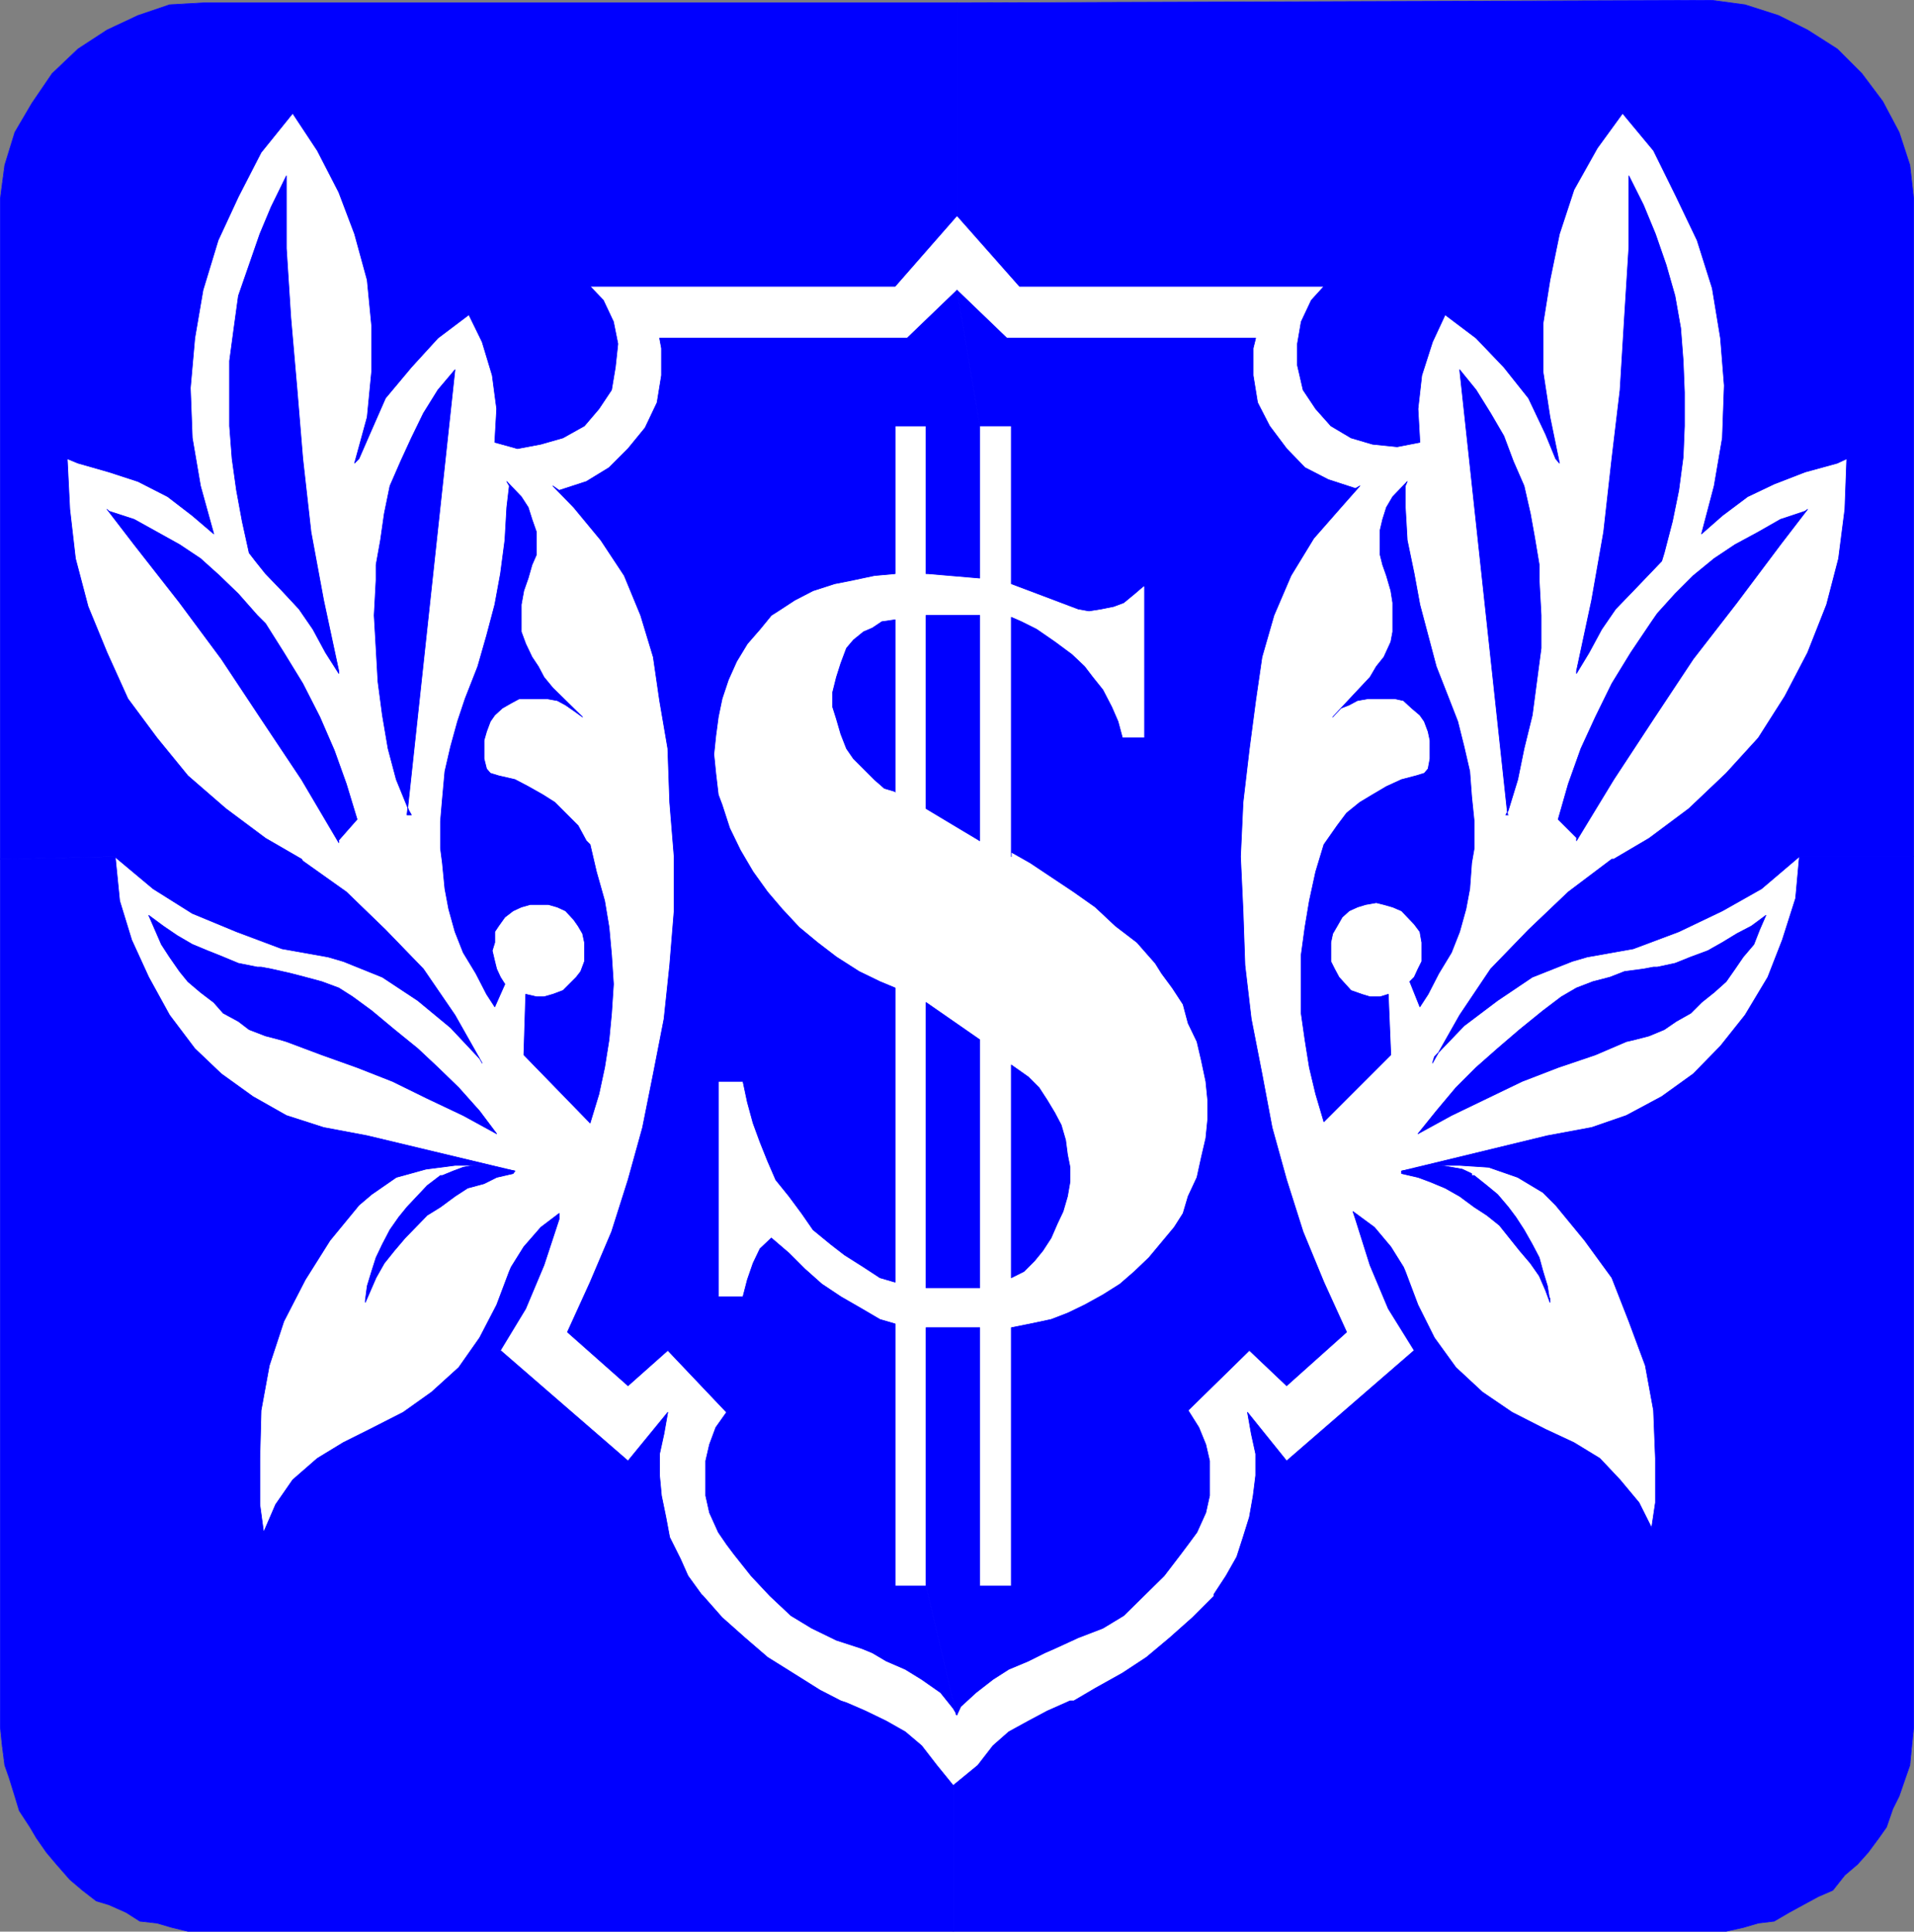 <?xml version="1.0" encoding="UTF-8" standalone="no"?>
<svg
   version="1.0"
   width="129.595mm"
   height="130.764mm"
   id="svg45"
   sodipodi:docname="Treasury.wmf"
   xmlns:inkscape="http://www.inkscape.org/namespaces/inkscape"
   xmlns:sodipodi="http://sodipodi.sourceforge.net/DTD/sodipodi-0.dtd"
   xmlns="http://www.w3.org/2000/svg"
   xmlns:svg="http://www.w3.org/2000/svg">
  <rect width="100%" height="100%" fill="#808080" stroke="none"/>
  <sodipodi:namedview
     id="namedview45"
     pagecolor="#ffffff"
     bordercolor="#000000"
     borderopacity="0.25"
     inkscape:showpageshadow="2"
     inkscape:pageopacity="0.0"
     inkscape:pagecheckerboard="0"
     inkscape:deskcolor="#d1d1d1"
     inkscape:document-units="mm" />
  <defs
     id="defs1">
    <pattern
       id="WMFhbasepattern"
       patternUnits="userSpaceOnUse"
       width="6"
       height="6"
       x="0"
       y="0" />
  </defs>
  <path
     style="fill:#ffffff;fill-opacity:1;fill-rule:evenodd;stroke:none"
     d="M 489.728,219.162 V 50.812 l -0.97,-8.563 -2.747,-8.401 -4.202,-7.917 -5.333,-7.109 L 470.175,12.521 462.579,7.674 455.146,3.958 446.581,1.212 438.178,0.081 244.905,0.727 H 51.954 L 43.39,1.212 35.31,3.958 27.391,7.674 19.958,12.521 13.332,18.822 8.161,26.416 3.798,33.848 1.212,42.249 0.081,50.812 V 441.96 l 0.485,4.685 0.646,5.008 1.131,3.231 1.454,4.685 1.131,3.716 2.747,4.201 1.616,2.747 2.586,3.716 2.586,3.07 3.394,3.878 3.232,2.747 3.555,2.747 3.232,0.969 4.363,1.939 3.555,2.262 4.363,0.485 3.878,1.131 4.04,0.969 H 441.733 l 4.363,-0.969 3.878,-1.131 4.04,-0.485 3.878,-2.262 3.555,-1.939 3.878,-2.1 3.717,-1.616 3.07,-3.878 3.232,-2.747 2.747,-3.07 2.747,-3.716 1.939,-2.747 1.616,-4.685 1.616,-3.231 1.616,-4.685 1.131,-3.231 0.485,-5.008 0.485,-4.685 V 219.162 Z"
     id="path1" />
  <path
     style="fill:#0000ff;fill-opacity:1;fill-rule:evenodd;stroke:none"
     d="m 0.081,437.759 v 4.201 l 0.485,4.685 0.646,5.008 1.131,3.231 1.454,4.685 1.131,3.716 2.747,4.201 1.616,2.747 2.586,3.716 2.586,3.07 3.394,3.878 3.232,2.747 3.555,2.747 3.232,0.969 4.363,1.939 3.555,2.262 4.363,0.485 3.878,1.131 4.04,0.969 H 243.935 v -37.321 l -4.202,-5.17 -3.878,-5.008 -4.202,-3.554 -4.848,-2.747 -5.333,-2.585 -4.848,-2.1 -1.454,-0.485 -5.333,-2.747 -6.949,-4.362 -6.464,-4.039 -5.818,-5.008 -5.818,-5.17 -4.848,-5.493 -0.485,-0.485 -3.394,-4.685 -1.939,-4.362 -2.747,-5.493 -0.97,-5.17 -1.131,-5.493 -0.485,-5.17 v -5.493 l 1.131,-5.17 0.97,-5.493 -10.181,12.44 -32.643,-28.274 6.464,-10.663 4.686,-11.148 3.878,-11.794 v -1.454 l -4.686,3.554 -4.363,5.008 -3.232,5.17 -0.485,1.131 -3.232,8.563 -4.363,8.401 -5.333,7.594 -6.949,6.301 -7.272,5.17 -8.565,4.362 -6.787,3.393 -6.626,4.039 -6.302,5.493 -4.363,6.301 -3.07,7.109 -0.97,-7.109 v -11.794 l 0.323,-12.279 2.101,-11.471 3.717,-11.31 5.494,-10.663 6.302,-10.017 7.434,-9.048 3.232,-2.747 6.302,-4.362 7.595,-2.1 7.434,-0.969 h 7.434 l 7.918,1.454 -37.814,-9.048 -11.15,-2.1 -9.534,-3.07 -8.565,-4.847 -8.08,-5.816 -6.787,-6.463 -6.464,-8.563 -5.333,-9.694 -4.363,-9.532 -3.07,-10.017 -1.131,-11.31 -29.411,0.646 v 217.951 z"
     id="path2" />
  <path
     style="fill:none;stroke:#0000ff;stroke-width:0.162px;stroke-linecap:round;stroke-linejoin:round;stroke-miterlimit:4;stroke-dasharray:none;stroke-opacity:1"
     d="m 0.081,437.759 v 4.201 l 0.485,4.685 0.646,5.008 1.131,3.231 1.454,4.685 1.131,3.716 2.747,4.201 1.616,2.747 2.586,3.716 2.586,3.07 3.394,3.878 3.232,2.747 3.555,2.747 3.232,0.969 4.363,1.939 3.555,2.262 4.363,0.485 3.878,1.131 4.04,0.969 H 243.935 v -37.321 l -4.202,-5.17 -3.878,-5.008 -4.202,-3.554 -4.848,-2.747 -5.333,-2.585 -4.848,-2.1 -1.454,-0.485 -5.333,-2.747 -6.949,-4.362 -6.464,-4.039 -5.818,-5.008 -5.818,-5.17 -4.848,-5.493 -0.485,-0.485 -3.394,-4.685 -1.939,-4.362 -2.747,-5.493 -0.97,-5.17 -1.131,-5.493 -0.485,-5.17 v -5.493 l 1.131,-5.17 0.97,-5.493 -10.181,12.44 -32.643,-28.274 6.464,-10.663 4.686,-11.148 3.878,-11.794 v -1.454 l -4.686,3.554 -4.363,5.008 -3.232,5.17 -0.485,1.131 -3.232,8.563 -4.363,8.401 -5.333,7.594 -6.949,6.301 -7.272,5.17 -8.565,4.362 -6.787,3.393 -6.626,4.039 -6.302,5.493 -4.363,6.301 -3.07,7.109 -0.97,-7.109 v -11.794 l 0.323,-12.279 2.101,-11.471 3.717,-11.31 5.494,-10.663 6.302,-10.017 7.434,-9.048 3.232,-2.747 6.302,-4.362 7.595,-2.1 7.434,-0.969 h 7.434 l 7.918,1.454 -37.814,-9.048 -11.15,-2.1 -9.534,-3.07 -8.565,-4.847 -8.08,-5.816 -6.787,-6.463 -6.464,-8.563 -5.333,-9.694 -4.363,-9.532 -3.07,-10.017 -1.131,-11.31 -29.411,0.646 v 217.951 0"
     id="path3" />
  <path
     style="fill:#0000ff;fill-opacity:1;fill-rule:evenodd;stroke:none"
     d="m 29.33,219.162 9.858,8.24 10.019,6.301 11.312,4.685 11.635,4.362 11.797,2.1 3.878,1.131 10.019,4.039 9.05,5.978 8.403,6.947 7.434,7.917 0.646,1.131 -6.949,-12.279 -8.08,-11.794 -9.696,-10.017 -10.019,-9.694 -11.15,-7.917 -0.323,-0.485 -9.211,-5.332 -10.181,-7.594 -9.696,-8.401 -7.918,-9.694 -7.434,-10.017 -5.333,-11.794 -4.848,-11.794 -3.232,-12.279 -1.454,-12.602 -0.646,-12.925 2.747,1.131 7.918,2.262 7.434,2.423 7.595,3.878 6.302,4.847 5.494,4.685 -3.394,-12.279 -2.101,-12.279 -0.485,-12.764 1.131,-12.764 2.101,-12.279 3.878,-12.764 5.171,-11.148 5.818,-11.31 8.08,-10.017 6.302,9.532 5.494,10.663 4.04,10.663 3.232,11.794 1.131,11.633 v 11.794 l -1.131,11.633 -3.232,11.794 1.131,-1.131 2.747,-6.301 4.04,-9.209 6.626,-7.917 6.787,-7.432 7.918,-5.978 3.394,6.947 2.586,8.563 1.131,8.563 -0.485,8.563 5.818,1.616 5.979,-1.131 5.656,-1.616 5.494,-3.07 3.717,-4.362 3.232,-4.847 0.97,-5.816 0.646,-5.978 -1.131,-5.655 -2.586,-5.493 -3.394,-3.554 h 78.053 L 244.905,55.174 V 0.727 H 51.954 L 43.39,1.212 35.31,3.958 27.391,7.674 19.958,12.521 13.332,18.822 8.161,26.416 3.798,33.848 1.212,42.249 0.081,50.812 V 219.809 L 29.492,219.162 v 0 z"
     id="path4" />
  <path
     style="fill:none;stroke:#0000ff;stroke-width:0.162px;stroke-linecap:round;stroke-linejoin:round;stroke-miterlimit:4;stroke-dasharray:none;stroke-opacity:1"
     d="m 29.33,219.162 9.858,8.24 10.019,6.301 11.312,4.685 11.635,4.362 11.797,2.1 3.878,1.131 10.019,4.039 9.05,5.978 8.403,6.947 7.434,7.917 0.646,1.131 -6.949,-12.279 -8.08,-11.794 -9.696,-10.017 -10.019,-9.694 -11.15,-7.917 -0.323,-0.485 -9.211,-5.332 -10.181,-7.594 -9.696,-8.401 -7.918,-9.694 -7.434,-10.017 -5.333,-11.794 -4.848,-11.794 -3.232,-12.279 -1.454,-12.602 -0.646,-12.925 2.747,1.131 7.918,2.262 7.434,2.423 7.595,3.878 6.302,4.847 5.494,4.685 -3.394,-12.279 -2.101,-12.279 -0.485,-12.764 1.131,-12.764 2.101,-12.279 3.878,-12.764 5.171,-11.148 5.818,-11.31 8.08,-10.017 6.302,9.532 5.494,10.663 4.04,10.663 3.232,11.794 1.131,11.633 v 11.794 l -1.131,11.633 -3.232,11.794 1.131,-1.131 2.747,-6.301 4.04,-9.209 6.626,-7.917 6.787,-7.432 7.918,-5.978 3.394,6.947 2.586,8.563 1.131,8.563 -0.485,8.563 5.818,1.616 5.979,-1.131 5.656,-1.616 5.494,-3.07 3.717,-4.362 3.232,-4.847 0.97,-5.816 0.646,-5.978 -1.131,-5.655 -2.586,-5.493 -3.394,-3.554 h 78.053 L 244.905,55.174 V 0.727 H 51.954 L 43.39,1.212 35.31,3.958 27.391,7.674 19.958,12.521 13.332,18.822 8.161,26.416 3.798,33.848 1.212,42.249 0.081,50.812 V 219.809 L 29.492,219.162 v 0"
     id="path5" />
  <path
     style="fill:#0000ff;fill-opacity:1;fill-rule:evenodd;stroke:none"
     d="m 489.728,437.759 v 4.201 l -0.485,4.685 -0.485,5.008 -1.131,3.231 -1.616,4.685 -1.616,3.231 -1.616,4.685 -1.939,2.747 -2.747,3.716 -2.747,3.07 -3.232,2.747 -3.07,3.878 -3.717,1.616 -3.878,2.1 -3.555,1.939 -3.878,2.262 -4.04,0.485 -3.878,1.131 -4.363,0.969 H 243.935 v -37.321 l 6.302,-5.17 3.878,-5.008 4.04,-3.554 5.01,-2.747 4.848,-2.585 5.818,-2.585 h 0.97 l 5.494,-3.231 6.949,-3.878 6.141,-4.039 5.979,-5.008 5.818,-5.17 5.494,-5.493 v -0.485 l 3.07,-4.685 2.747,-4.847 1.616,-5.008 1.616,-5.17 0.97,-5.493 0.646,-5.17 v -5.493 l -1.131,-5.17 -0.97,-5.493 10.019,12.44 32.643,-28.274 -6.626,-10.663 -4.686,-11.148 -3.717,-11.794 -0.646,-1.939 5.494,4.039 4.202,5.008 3.232,5.17 0.485,1.131 3.232,8.563 4.202,8.401 5.494,7.594 6.787,6.301 7.595,5.17 8.565,4.362 7.272,3.393 6.626,4.039 5.171,5.493 4.848,5.816 3.232,6.463 0.97,-6.463 v -11.31 l -0.485,-12.279 -2.101,-11.471 -4.202,-11.31 -4.363,-11.148 -6.949,-9.532 -7.434,-9.048 -3.232,-3.231 -6.464,-3.878 -7.434,-2.585 -7.434,-0.485 h -7.595 l -7.272,1.454 37.33,-9.048 11.312,-2.1 8.888,-3.07 9.05,-4.847 8.08,-5.816 6.949,-7.109 6.302,-7.917 5.818,-9.694 3.717,-9.532 3.394,-10.663 0.97,-10.663 h 29.25 v 218.597 z"
     id="path6" />
  <path
     style="fill:none;stroke:#0000ff;stroke-width:0.162px;stroke-linecap:round;stroke-linejoin:round;stroke-miterlimit:4;stroke-dasharray:none;stroke-opacity:1"
     d="m 489.728,437.759 v 4.201 l -0.485,4.685 -0.485,5.008 -1.131,3.231 -1.616,4.685 -1.616,3.231 -1.616,4.685 -1.939,2.747 -2.747,3.716 -2.747,3.07 -3.232,2.747 -3.07,3.878 -3.717,1.616 -3.878,2.1 -3.555,1.939 -3.878,2.262 -4.04,0.485 -3.878,1.131 -4.363,0.969 H 243.935 v -37.321 l 6.302,-5.17 3.878,-5.008 4.04,-3.554 5.01,-2.747 4.848,-2.585 5.818,-2.585 h 0.97 l 5.494,-3.231 6.949,-3.878 6.141,-4.039 5.979,-5.008 5.818,-5.17 5.494,-5.493 v -0.485 l 3.07,-4.685 2.747,-4.847 1.616,-5.008 1.616,-5.17 0.97,-5.493 0.646,-5.17 v -5.493 l -1.131,-5.17 -0.97,-5.493 10.019,12.44 32.643,-28.274 -6.626,-10.663 -4.686,-11.148 -3.717,-11.794 -0.646,-1.939 5.494,4.039 4.202,5.008 3.232,5.17 0.485,1.131 3.232,8.563 4.202,8.401 5.494,7.594 6.787,6.301 7.595,5.17 8.565,4.362 7.272,3.393 6.626,4.039 5.171,5.493 4.848,5.816 3.232,6.463 0.97,-6.463 v -11.31 l -0.485,-12.279 -2.101,-11.471 -4.202,-11.31 -4.363,-11.148 -6.949,-9.532 -7.434,-9.048 -3.232,-3.231 -6.464,-3.878 -7.434,-2.585 -7.434,-0.485 h -7.595 l -7.272,1.454 37.33,-9.048 11.312,-2.1 8.888,-3.07 9.05,-4.847 8.08,-5.816 6.949,-7.109 6.302,-7.917 5.818,-9.694 3.717,-9.532 3.394,-10.663 0.97,-10.663 h 29.25 v 218.597 0"
     id="path7" />
  <path
     style="fill:#0000ff;fill-opacity:1;fill-rule:evenodd;stroke:none"
     d="m 460.479,219.162 -9.696,8.24 -10.019,5.655 -11.15,5.332 -11.635,4.362 -11.797,2.1 -3.878,1.131 -10.181,4.039 -8.888,5.978 -8.565,6.463 -7.595,7.917 -0.485,1.616 6.949,-12.279 7.918,-11.794 9.696,-10.017 10.181,-9.694 11.15,-8.401 h 0.485 l 9.05,-5.332 10.181,-7.594 9.534,-9.048 8.242,-9.048 6.787,-10.663 5.818,-11.148 4.848,-12.279 3.07,-11.794 1.616,-12.602 0.485,-12.925 -2.424,1.131 -8.242,2.262 -7.918,3.07 -6.787,3.231 -6.464,4.847 -5.333,4.685 3.232,-12.279 2.101,-12.279 0.485,-13.41 -0.97,-12.117 -2.101,-12.764 -3.878,-12.279 -5.333,-11.148 -5.818,-11.794 -7.918,-9.532 -6.464,8.886 -5.979,10.663 -3.717,11.31 -2.424,11.794 -1.778,11.148 v 12.279 l 1.778,11.633 2.424,11.794 -0.97,-1.131 -2.586,-6.301 -4.363,-9.209 -6.302,-7.917 -7.11,-7.432 -7.918,-5.978 -3.232,6.947 -2.747,8.563 -0.97,8.563 0.485,8.563 -5.818,1.131 -6.302,-0.646 -5.494,-1.616 -5.171,-3.07 -3.878,-4.362 -3.232,-4.847 -1.454,-6.301 v -5.493 l 0.97,-5.655 2.586,-5.493 3.232,-3.554 H 260.903 L 244.905,55.174 V 0.727 l 193.273,-0.646 8.403,1.131 8.565,2.747 7.434,3.716 7.595,4.847 6.302,6.301 5.333,7.109 4.202,7.917 2.747,8.401 0.97,8.563 V 219.162 Z"
     id="path8" />
  <path
     style="fill:none;stroke:#0000ff;stroke-width:0.162px;stroke-linecap:round;stroke-linejoin:round;stroke-miterlimit:4;stroke-dasharray:none;stroke-opacity:1"
     d="m 460.479,219.162 -9.696,8.24 -10.019,5.655 -11.15,5.332 -11.635,4.362 -11.797,2.1 -3.878,1.131 -10.181,4.039 -8.888,5.978 -8.565,6.463 -7.595,7.917 -0.485,1.616 6.949,-12.279 7.918,-11.794 9.696,-10.017 10.181,-9.694 11.15,-8.401 h 0.485 l 9.05,-5.332 10.181,-7.594 9.534,-9.048 8.242,-9.048 6.787,-10.663 5.818,-11.148 4.848,-12.279 3.07,-11.794 1.616,-12.602 0.485,-12.925 -2.424,1.131 -8.242,2.262 -7.918,3.07 -6.787,3.231 -6.464,4.847 -5.333,4.685 3.232,-12.279 2.101,-12.279 0.485,-13.41 -0.97,-12.117 -2.101,-12.764 -3.878,-12.279 -5.333,-11.148 -5.818,-11.794 -7.918,-9.532 -6.464,8.886 -5.979,10.663 -3.717,11.31 -2.424,11.794 -1.778,11.148 v 12.279 l 1.778,11.633 2.424,11.794 -0.97,-1.131 -2.586,-6.301 -4.363,-9.209 -6.302,-7.917 -7.11,-7.432 -7.918,-5.978 -3.232,6.947 -2.747,8.563 -0.97,8.563 0.485,8.563 -5.818,1.131 -6.302,-0.646 -5.494,-1.616 -5.171,-3.07 -3.878,-4.362 -3.232,-4.847 -1.454,-6.301 v -5.493 l 0.97,-5.655 2.586,-5.493 3.232,-3.554 H 260.903 L 244.905,55.174 V 0.727 l 193.273,-0.646 8.403,1.131 8.565,2.747 7.434,3.716 7.595,4.847 6.302,6.301 5.333,7.109 4.202,7.917 2.747,8.401 0.97,8.563 V 219.162 h -29.25 v 0"
     id="path9" />
  <path
     style="fill:#0000ff;fill-opacity:1;fill-rule:evenodd;stroke:none"
     d="m 86.698,214.962 4.686,-5.332 -2.747,-9.048 -3.07,-8.563 -3.717,-8.563 -4.363,-8.563 -4.848,-7.917 -4.686,-7.432 -2.101,-2.1 -4.848,-5.493 -4.848,-4.685 -4.848,-4.362 -5.333,-3.554 -5.818,-3.231 -5.818,-3.231 -6.464,-2.1 -0.485,-0.485 6.949,9.048 11.635,14.864 10.666,14.379 10.181,15.349 10.342,15.51 9.534,16.156 v -0.485 0 z"
     id="path10" />
  <path
     style="fill:none;stroke:#0000ff;stroke-width:0.162px;stroke-linecap:round;stroke-linejoin:round;stroke-miterlimit:4;stroke-dasharray:none;stroke-opacity:1"
     d="m 86.698,214.962 4.686,-5.332 -2.747,-9.048 -3.07,-8.563 -3.717,-8.563 -4.363,-8.563 -4.848,-7.917 -4.686,-7.432 -2.101,-2.1 -4.848,-5.493 -4.848,-4.685 -4.848,-4.362 -5.333,-3.554 -5.818,-3.231 -5.818,-3.231 -6.464,-2.1 -0.485,-0.485 6.949,9.048 11.635,14.864 10.666,14.379 10.181,15.349 10.342,15.51 9.534,16.156 v -0.485 0"
     id="path11" />
  <path
     style="fill:#0000ff;fill-opacity:1;fill-rule:evenodd;stroke:none"
     d="M 86.698,171.662 82.82,153.567 79.588,136.118 77.487,117.377 76.033,99.766 74.417,81.186 73.286,63.576 V 44.996 l -3.878,7.917 -2.909,6.947 -2.747,7.917 -2.747,7.917 -1.131,8.24 -1.131,8.401 v 16.641 l 0.646,8.401 1.131,8.078 1.454,7.917 1.778,8.078 1.616,2.1 2.586,3.231 4.202,4.362 4.363,4.685 3.555,5.17 3.232,5.978 3.394,5.332 z"
     id="path12" />
  <path
     style="fill:none;stroke:#0000ff;stroke-width:0.162px;stroke-linecap:round;stroke-linejoin:round;stroke-miterlimit:4;stroke-dasharray:none;stroke-opacity:1"
     d="M 86.698,171.662 82.82,153.567 79.588,136.118 77.487,117.377 76.033,99.766 74.417,81.186 73.286,63.576 V 44.996 l -3.878,7.917 -2.909,6.947 -2.747,7.917 -2.747,7.917 -1.131,8.24 -1.131,8.401 v 16.641 l 0.646,8.401 1.131,8.078 1.454,7.917 1.778,8.078 1.616,2.1 2.586,3.231 4.202,4.362 4.363,4.685 3.555,5.17 3.232,5.978 3.394,5.332 v -0.646 0"
     id="path13" />
  <path
     style="fill:#0000ff;fill-opacity:1;fill-rule:evenodd;stroke:none"
     d="m 104.151,208.499 12.282,-113.903 -4.363,5.17 -3.717,5.978 -3.07,6.301 -2.747,5.978 -2.747,6.301 -1.454,7.109 -0.97,6.786 -1.131,6.301 v 3.878 l -0.485,9.048 0.485,8.401 0.485,8.563 1.131,8.563 1.454,8.563 2.101,7.917 3.232,7.917 0.646,1.131 z"
     id="path14" />
  <path
     style="fill:none;stroke:#0000ff;stroke-width:0.162px;stroke-linecap:round;stroke-linejoin:round;stroke-miterlimit:4;stroke-dasharray:none;stroke-opacity:1"
     d="m 104.151,208.499 12.282,-113.903 -4.363,5.17 -3.717,5.978 -3.07,6.301 -2.747,5.978 -2.747,6.301 -1.454,7.109 -0.97,6.786 -1.131,6.301 v 3.878 l -0.485,9.048 0.485,8.401 0.485,8.563 1.131,8.563 1.454,8.563 2.101,7.917 3.232,7.917 0.646,1.131 h -1.131 v 0"
     id="path15" />
  <path
     style="fill:#0000ff;fill-opacity:1;fill-rule:evenodd;stroke:none"
     d="m 38.057,234.188 3.717,2.747 3.555,2.423 3.878,2.262 3.878,1.616 4.04,1.616 3.878,1.616 4.848,0.969 h 0.97 l 2.586,0.485 5.01,1.131 3.717,0.969 4.202,1.131 4.363,1.616 3.555,2.262 4.848,3.554 5.818,4.847 5.979,4.847 5.171,4.847 5.333,5.17 5.333,5.978 4.363,5.816 -8.565,-4.685 -9.211,-4.362 -8.888,-4.362 -9.05,-3.554 -9.05,-3.231 -9.05,-3.393 -1.616,-0.485 -3.717,-0.969 -4.202,-1.616 -2.747,-2.1 -3.878,-2.1 -2.424,-2.747 -3.394,-2.585 -3.232,-2.747 -2.101,-2.585 -2.586,-3.716 -2.101,-3.231 -1.616,-3.716 z"
     id="path16" />
  <path
     style="fill:none;stroke:#0000ff;stroke-width:0.162px;stroke-linecap:round;stroke-linejoin:round;stroke-miterlimit:4;stroke-dasharray:none;stroke-opacity:1"
     d="m 38.057,234.188 3.717,2.747 3.555,2.423 3.878,2.262 3.878,1.616 4.04,1.616 3.878,1.616 4.848,0.969 h 0.97 l 2.586,0.485 5.01,1.131 3.717,0.969 4.202,1.131 4.363,1.616 3.555,2.262 4.848,3.554 5.818,4.847 5.979,4.847 5.171,4.847 5.333,5.17 5.333,5.978 4.363,5.816 -8.565,-4.685 -9.211,-4.362 -8.888,-4.362 -9.05,-3.554 -9.05,-3.231 -9.05,-3.393 -1.616,-0.485 -3.717,-0.969 -4.202,-1.616 -2.747,-2.1 -3.878,-2.1 -2.424,-2.747 -3.394,-2.585 -3.232,-2.747 -2.101,-2.585 -2.586,-3.716 -2.101,-3.231 -1.616,-3.716 -1.616,-3.716 v 0"
     id="path17" />
  <path
     style="fill:#0000ff;fill-opacity:1;fill-rule:evenodd;stroke:none"
     d="m 93.485,332.742 0.485,-3.716 1.131,-3.716 1.131,-3.554 1.616,-3.393 1.939,-3.716 2.262,-3.231 2.101,-2.585 5.171,-5.493 3.394,-2.585 h 0.485 l 2.747,-1.131 2.586,-0.969 2.586,-0.485 h 2.747 l 2.747,0.485 2.586,0.485 2.586,0.485 -0.485,0.646 -4.202,0.969 -3.232,1.616 -4.202,1.131 -3.232,2.1 -3.717,2.747 -3.394,2.1 -5.656,5.816 -2.747,3.231 -2.586,3.231 -2.101,3.716 -1.616,3.716 -1.131,2.585 v -0.485 z"
     id="path18" />
  <path
     style="fill:none;stroke:#0000ff;stroke-width:0.162px;stroke-linecap:round;stroke-linejoin:round;stroke-miterlimit:4;stroke-dasharray:none;stroke-opacity:1"
     d="m 93.485,332.742 0.485,-3.716 1.131,-3.716 1.131,-3.554 1.616,-3.393 1.939,-3.716 2.262,-3.231 2.101,-2.585 5.171,-5.493 3.394,-2.585 h 0.485 l 2.747,-1.131 2.586,-0.969 2.586,-0.485 h 2.747 l 2.747,0.485 2.586,0.485 2.586,0.485 -0.485,0.646 -4.202,0.969 -3.232,1.616 -4.202,1.131 -3.232,2.1 -3.717,2.747 -3.394,2.1 -5.656,5.816 -2.747,3.231 -2.586,3.231 -2.101,3.716 -1.616,3.716 -1.131,2.585 v -0.485 0"
     id="path19" />
  <path
     style="fill:#0000ff;fill-opacity:1;fill-rule:evenodd;stroke:none"
     d="m 129.684,123.193 3.717,3.878 1.778,2.747 0.97,3.07 1.131,3.231 v 5.816 l -1.131,2.585 -0.97,3.393 -1.131,3.231 -0.646,3.554 v 6.947 l 1.131,3.07 1.616,3.393 1.616,2.423 1.454,2.747 2.262,2.747 7.595,7.432 -2.262,-1.616 -2.101,-1.454 -2.101,-1.131 -2.747,-0.485 h -6.949 l -2.101,1.131 -2.262,1.293 -1.939,1.777 -1.131,1.616 -0.97,2.585 -0.646,2.262 v 4.685 l 0.646,2.585 0.97,1.131 2.101,0.646 4.202,0.969 3.394,1.777 3.717,2.1 3.07,1.939 5.979,5.978 2.101,3.878 0.97,0.969 1.616,6.947 2.101,7.432 1.131,6.786 0.646,7.109 0.485,7.432 -0.485,7.432 -0.646,6.786 -1.131,7.109 -1.454,6.786 -2.262,7.432 -16.968,-17.449 0.485,-15.51 2.747,0.646 h 1.939 l 2.262,-0.646 2.586,-0.969 3.394,-3.393 1.131,-1.454 0.97,-2.585 v -4.847 l -0.485,-2.262 -1.131,-1.939 -1.131,-1.616 -2.101,-2.262 -2.101,-0.969 -2.262,-0.646 h -4.686 l -2.262,0.646 -2.101,0.969 -2.101,1.616 -1.616,2.262 -0.97,1.454 v 2.747 l -0.646,2.1 0.646,2.747 0.485,1.939 0.97,2.1 1.131,1.777 -2.586,5.816 -2.101,-3.231 -2.747,-5.332 -3.232,-5.332 -2.101,-5.332 -1.616,-5.816 -0.97,-5.17 -0.646,-6.624 -0.485,-3.716 v -6.947 l 0.485,-5.655 0.646,-7.109 1.454,-6.301 1.778,-6.463 1.939,-5.816 3.232,-8.24 2.262,-7.917 2.101,-7.917 1.454,-7.917 1.131,-8.563 0.485,-8.401 0.646,-5.493 z"
     id="path20" />
  <path
     style="fill:none;stroke:#0000ff;stroke-width:0.162px;stroke-linecap:round;stroke-linejoin:round;stroke-miterlimit:4;stroke-dasharray:none;stroke-opacity:1"
     d="m 129.684,123.193 3.717,3.878 1.778,2.747 0.97,3.07 1.131,3.231 v 5.816 l -1.131,2.585 -0.97,3.393 -1.131,3.231 -0.646,3.554 v 6.947 l 1.131,3.07 1.616,3.393 1.616,2.423 1.454,2.747 2.262,2.747 7.595,7.432 -2.262,-1.616 -2.101,-1.454 -2.101,-1.131 -2.747,-0.485 h -6.949 l -2.101,1.131 -2.262,1.293 -1.939,1.777 -1.131,1.616 -0.97,2.585 -0.646,2.262 v 4.685 l 0.646,2.585 0.97,1.131 2.101,0.646 4.202,0.969 3.394,1.777 3.717,2.1 3.07,1.939 5.979,5.978 2.101,3.878 0.97,0.969 1.616,6.947 2.101,7.432 1.131,6.786 0.646,7.109 0.485,7.432 -0.485,7.432 -0.646,6.786 -1.131,7.109 -1.454,6.786 -2.262,7.432 -16.968,-17.449 0.485,-15.51 2.747,0.646 h 1.939 l 2.262,-0.646 2.586,-0.969 3.394,-3.393 1.131,-1.454 0.97,-2.585 v -4.847 l -0.485,-2.262 -1.131,-1.939 -1.131,-1.616 -2.101,-2.262 -2.101,-0.969 -2.262,-0.646 h -4.686 l -2.262,0.646 -2.101,0.969 -2.101,1.616 -1.616,2.262 -0.97,1.454 v 2.747 l -0.646,2.1 0.646,2.747 0.485,1.939 0.97,2.1 1.131,1.777 -2.586,5.816 -2.101,-3.231 -2.747,-5.332 -3.232,-5.332 -2.101,-5.332 -1.616,-5.816 -0.97,-5.17 -0.646,-6.624 -0.485,-3.716 v -6.947 l 0.485,-5.655 0.646,-7.109 1.454,-6.301 1.778,-6.463 1.939,-5.816 3.232,-8.24 2.262,-7.917 2.101,-7.917 1.454,-7.917 1.131,-8.563 0.485,-8.401 0.646,-5.493 -0.646,-1.131 v 0"
     id="path21" />
  <path
     style="fill:#0000ff;fill-opacity:1;fill-rule:evenodd;stroke:none"
     d="m 403.434,214.315 -4.686,-4.685 2.586,-9.048 3.232,-9.048 3.717,-8.078 4.202,-8.563 4.848,-7.917 5.333,-7.917 1.454,-2.1 4.525,-5.008 4.686,-4.685 5.333,-4.362 5.333,-3.554 5.979,-3.231 5.656,-3.231 6.302,-2.1 0.646,-0.485 -6.949,9.048 -11.15,14.864 -11.15,14.379 -10.181,15.349 -10.181,15.51 -9.534,15.672 v -0.646 0 z"
     id="path22" />
  <path
     style="fill:none;stroke:#0000ff;stroke-width:0.162px;stroke-linecap:round;stroke-linejoin:round;stroke-miterlimit:4;stroke-dasharray:none;stroke-opacity:1"
     d="m 403.434,214.315 -4.686,-4.685 2.586,-9.048 3.232,-9.048 3.717,-8.078 4.202,-8.563 4.848,-7.917 5.333,-7.917 1.454,-2.1 4.525,-5.008 4.686,-4.685 5.333,-4.362 5.333,-3.554 5.979,-3.231 5.656,-3.231 6.302,-2.1 0.646,-0.485 -6.949,9.048 -11.15,14.864 -11.15,14.379 -10.181,15.349 -10.181,15.51 -9.534,15.672 v -0.646 0"
     id="path23" />
  <path
     style="fill:#0000ff;fill-opacity:1;fill-rule:evenodd;stroke:none"
     d="m 403.434,171.662 3.878,-18.095 3.07,-17.449 2.101,-18.741 2.101,-17.611 1.131,-18.58 1.131,-18.095 V 44.996 l 3.717,7.432 3.07,7.432 2.747,7.917 2.262,7.917 1.454,8.24 0.646,8.401 0.323,8.078 v 8.563 l -0.323,7.917 -1.131,8.563 -1.616,7.917 -2.101,8.078 -0.646,2.1 -7.272,7.594 -4.525,4.685 -3.555,5.17 -3.232,5.978 -3.232,5.332 z"
     id="path24" />
  <path
     style="fill:none;stroke:#0000ff;stroke-width:0.162px;stroke-linecap:round;stroke-linejoin:round;stroke-miterlimit:4;stroke-dasharray:none;stroke-opacity:1"
     d="m 403.434,171.662 3.878,-18.095 3.07,-17.449 2.101,-18.741 2.101,-17.611 1.131,-18.58 1.131,-18.095 V 44.996 l 3.717,7.432 3.07,7.432 2.747,7.917 2.262,7.917 1.454,8.24 0.646,8.401 0.323,8.078 v 8.563 l -0.323,7.917 -1.131,8.563 -1.616,7.917 -2.101,8.078 -0.646,2.1 -7.272,7.594 -4.525,4.685 -3.555,5.17 -3.232,5.978 -3.232,5.332 v -0.646 0"
     id="path25" />
  <path
     style="fill:#0000ff;fill-opacity:1;fill-rule:evenodd;stroke:none"
     d="m 385.82,208.499 -12.282,-113.903 4.202,5.17 3.717,5.978 3.394,5.816 2.424,6.463 2.747,6.301 1.616,7.109 1.131,6.301 1.131,6.786 v 3.878 l 0.485,9.048 v 8.401 l -1.131,8.563 -1.131,8.563 -2.101,8.563 -1.616,7.917 -2.424,7.917 -0.646,1.131 h 0.646 v 0 z"
     id="path26" />
  <path
     style="fill:none;stroke:#0000ff;stroke-width:0.162px;stroke-linecap:round;stroke-linejoin:round;stroke-miterlimit:4;stroke-dasharray:none;stroke-opacity:1"
     d="m 385.82,208.499 -12.282,-113.903 4.202,5.17 3.717,5.978 3.394,5.816 2.424,6.463 2.747,6.301 1.616,7.109 1.131,6.301 1.131,6.786 v 3.878 l 0.485,9.048 v 8.401 l -1.131,8.563 -1.131,8.563 -2.101,8.563 -1.616,7.917 -2.424,7.917 -0.646,1.131 h 0.646 v 0"
     id="path27" />
  <path
     style="fill:#0000ff;fill-opacity:1;fill-rule:evenodd;stroke:none"
     d="m 451.914,234.188 -3.717,2.747 -3.717,1.939 -3.717,2.262 -3.717,2.1 -4.363,1.616 -4.04,1.616 -4.525,0.969 h -0.97 l -2.586,0.485 -4.848,0.646 -3.717,1.454 -4.363,1.131 -4.202,1.616 -3.878,2.262 -4.686,3.554 -5.979,4.847 -5.656,4.847 -5.494,4.847 -5.171,5.17 -5.01,5.978 -4.686,5.816 8.565,-4.685 9.05,-4.362 9.05,-4.362 9.211,-3.554 9.534,-3.231 7.918,-3.393 2.101,-0.485 3.717,-0.969 3.878,-1.616 3.07,-2.1 3.717,-2.1 2.747,-2.747 3.232,-2.585 3.07,-2.747 2.262,-3.231 2.101,-3.07 2.747,-3.231 1.454,-3.716 z"
     id="path28" />
  <path
     style="fill:none;stroke:#0000ff;stroke-width:0.162px;stroke-linecap:round;stroke-linejoin:round;stroke-miterlimit:4;stroke-dasharray:none;stroke-opacity:1"
     d="m 451.914,234.188 -3.717,2.747 -3.717,1.939 -3.717,2.262 -3.717,2.1 -4.363,1.616 -4.04,1.616 -4.525,0.969 h -0.97 l -2.586,0.485 -4.848,0.646 -3.717,1.454 -4.363,1.131 -4.202,1.616 -3.878,2.262 -4.686,3.554 -5.979,4.847 -5.656,4.847 -5.494,4.847 -5.171,5.17 -5.01,5.978 -4.686,5.816 8.565,-4.685 9.05,-4.362 9.05,-4.362 9.211,-3.554 9.534,-3.231 7.918,-3.393 2.101,-0.485 3.717,-0.969 3.878,-1.616 3.07,-2.1 3.717,-2.1 2.747,-2.747 3.232,-2.585 3.07,-2.747 2.262,-3.231 2.101,-3.07 2.747,-3.231 1.454,-3.716 1.616,-3.716 v 0"
     id="path29" />
  <path
     style="fill:#0000ff;fill-opacity:1;fill-rule:evenodd;stroke:none"
     d="m 396.485,332.096 -0.485,-3.07 -1.131,-3.716 -0.97,-3.554 -1.778,-3.393 -2.101,-3.716 -2.101,-3.231 -1.939,-2.585 -2.747,-3.231 -2.747,-2.262 -3.232,-2.585 h -0.646 v -0.485 l -2.424,-1.131 -2.747,-0.485 -2.747,-0.485 h -2.747 l -2.101,0.485 -2.586,0.485 -2.586,0.485 v 0.646 l 4.202,0.969 3.07,1.131 3.878,1.616 3.717,2.1 3.717,2.747 3.232,2.1 3.232,2.585 2.586,3.231 2.586,3.231 2.747,3.231 2.262,3.231 1.616,3.716 1.131,3.07 v -1.131 0 z"
     id="path30" />
  <path
     style="fill:none;stroke:#0000ff;stroke-width:0.162px;stroke-linecap:round;stroke-linejoin:round;stroke-miterlimit:4;stroke-dasharray:none;stroke-opacity:1"
     d="m 396.485,332.096 -0.485,-3.07 -1.131,-3.716 -0.97,-3.554 -1.778,-3.393 -2.101,-3.716 -2.101,-3.231 -1.939,-2.585 -2.747,-3.231 -2.747,-2.262 -3.232,-2.585 h -0.646 v -0.485 l -2.424,-1.131 -2.747,-0.485 -2.747,-0.485 h -2.747 l -2.101,0.485 -2.586,0.485 -2.586,0.485 v 0.646 l 4.202,0.969 3.07,1.131 3.878,1.616 3.717,2.1 3.717,2.747 3.232,2.1 3.232,2.585 2.586,3.231 2.586,3.231 2.747,3.231 2.262,3.231 1.616,3.716 1.131,3.07 v -1.131 0"
     id="path31" />
  <path
     style="fill:#0000ff;fill-opacity:1;fill-rule:evenodd;stroke:none"
     d="m 360.125,123.193 -3.717,3.878 -1.616,2.747 -0.97,3.07 -0.646,2.747 v 6.301 l 0.646,2.585 0.97,2.747 1.131,3.878 0.485,3.07 v 7.432 l -0.485,2.585 -1.778,3.878 -1.939,2.423 -1.616,2.747 -2.586,2.747 -6.949,7.432 2.101,-2.262 2.101,-0.808 2.101,-1.131 2.747,-0.485 h 6.787 l 2.262,0.485 2.101,1.939 2.101,1.777 1.131,1.616 0.97,2.585 0.485,2.262 v 4.685 l -0.485,2.585 -0.97,1.131 -2.101,0.646 -3.717,0.969 -3.878,1.777 -3.555,2.1 -3.232,1.939 -3.394,2.747 -2.424,3.231 -2.262,3.231 -1.131,1.616 -2.101,6.947 -1.616,7.432 -1.131,6.786 -0.97,7.109 v 14.864 l 0.97,6.786 1.131,7.109 1.616,6.786 2.101,7.109 17.13,-17.126 -0.646,-15.51 -2.101,0.646 h -2.586 l -2.101,-0.646 -2.747,-0.969 -3.07,-3.393 -1.131,-2.1 -0.97,-1.939 v -4.847 l 0.485,-2.262 1.131,-1.939 1.293,-2.262 1.778,-1.616 2.101,-0.969 2.101,-0.646 2.747,-0.485 1.939,0.485 2.262,0.646 2.262,0.969 3.232,3.393 1.454,1.939 0.485,2.747 v 4.847 l -0.97,1.939 -0.97,2.1 -1.131,1.131 2.586,6.463 2.101,-3.231 2.747,-5.332 3.232,-5.332 2.101,-5.332 1.616,-5.816 0.97,-5.17 0.485,-6.624 0.646,-3.716 v -6.947 l -0.646,-6.301 -0.485,-6.463 -1.454,-6.301 -1.616,-6.463 -2.262,-5.816 -3.232,-8.24 -2.101,-7.917 -2.101,-7.917 -1.454,-7.917 -1.778,-8.563 -0.485,-8.401 v -5.493 l 0.485,-1.131 z"
     id="path32" />
  <path
     style="fill:none;stroke:#0000ff;stroke-width:0.162px;stroke-linecap:round;stroke-linejoin:round;stroke-miterlimit:4;stroke-dasharray:none;stroke-opacity:1"
     d="m 360.125,123.193 -3.717,3.878 -1.616,2.747 -0.97,3.07 -0.646,2.747 v 6.301 l 0.646,2.585 0.97,2.747 1.131,3.878 0.485,3.07 v 7.432 l -0.485,2.585 -1.778,3.878 -1.939,2.423 -1.616,2.747 -2.586,2.747 -6.949,7.432 2.101,-2.262 2.101,-0.808 2.101,-1.131 2.747,-0.485 h 6.787 l 2.262,0.485 2.101,1.939 2.101,1.777 1.131,1.616 0.97,2.585 0.485,2.262 v 4.685 l -0.485,2.585 -0.97,1.131 -2.101,0.646 -3.717,0.969 -3.878,1.777 -3.555,2.1 -3.232,1.939 -3.394,2.747 -2.424,3.231 -2.262,3.231 -1.131,1.616 -2.101,6.947 -1.616,7.432 -1.131,6.786 -0.97,7.109 v 14.864 l 0.97,6.786 1.131,7.109 1.616,6.786 2.101,7.109 17.13,-17.126 -0.646,-15.51 -2.101,0.646 h -2.586 l -2.101,-0.646 -2.747,-0.969 -3.07,-3.393 -1.131,-2.1 -0.97,-1.939 v -4.847 l 0.485,-2.262 1.131,-1.939 1.293,-2.262 1.778,-1.616 2.101,-0.969 2.101,-0.646 2.747,-0.485 1.939,0.485 2.262,0.646 2.262,0.969 3.232,3.393 1.454,1.939 0.485,2.747 v 4.847 l -0.97,1.939 -0.97,2.1 -1.131,1.131 2.586,6.463 2.101,-3.231 2.747,-5.332 3.232,-5.332 2.101,-5.332 1.616,-5.816 0.97,-5.17 0.485,-6.624 0.646,-3.716 v -6.947 l -0.646,-6.301 -0.485,-6.463 -1.454,-6.301 -1.616,-6.463 -2.262,-5.816 -3.232,-8.24 -2.101,-7.917 -2.101,-7.917 -1.454,-7.917 -1.778,-8.563 -0.485,-8.401 v -5.493 l 0.485,-1.131 v 0"
     id="path33" />
  <path
     style="fill:#0000ff;fill-opacity:1;fill-rule:evenodd;stroke:none"
     d="m 244.743,438.729 -7.757,-32.959 h -7.918 v -67.049 l -3.878,-1.131 -4.686,-2.747 -5.333,-3.07 -4.848,-3.231 -4.363,-3.878 -4.04,-4.039 -4.525,-3.878 -2.909,2.747 -1.778,3.716 -1.454,4.201 -1.131,4.362 h -6.302 V 276.679 h 6.302 l 1.131,5.332 1.454,5.332 1.778,4.847 1.939,4.847 2.101,4.847 3.394,4.201 3.232,4.362 2.909,4.201 4.525,3.716 3.555,2.747 4.848,3.07 4.202,2.747 3.878,1.131 v -75.289 l -3.878,-1.616 -5.333,-2.585 -5.818,-3.716 -4.848,-3.716 -4.686,-3.878 -4.363,-4.685 -3.717,-4.362 -3.717,-5.17 -3.232,-5.493 -2.747,-5.655 -1.939,-5.978 -0.97,-2.585 -0.646,-5.493 -0.485,-4.847 0.485,-4.685 0.646,-4.847 0.97,-4.685 1.616,-4.847 2.101,-4.685 2.747,-4.524 3.232,-3.716 2.909,-3.554 1.778,-1.131 4.202,-2.747 4.686,-2.423 5.494,-1.777 4.848,-0.969 5.333,-1.131 5.333,-0.485 v -37.806 h 7.918 v 37.806 h 0.485 l 13.251,1.131 v -38.937 l -5.818,-34.736 -12.766,12.279 h -63.347 l 0.485,2.585 v 6.947 l -1.131,6.947 -3.07,6.463 -4.363,5.332 -4.848,4.847 -5.818,3.554 -6.949,2.262 -1.616,-1.131 5.333,5.493 6.949,8.401 5.979,9.048 4.202,10.179 3.232,10.663 1.616,11.148 2.101,12.279 0.485,13.733 1.131,13.895 v 13.895 l -1.131,13.895 -1.454,13.733 -2.747,14.056 -2.747,13.733 -3.717,13.41 -4.202,13.248 -5.494,12.925 -5.818,12.764 15.514,13.733 10.181,-9.048 15.029,15.833 -2.747,3.878 -1.616,4.362 -0.97,4.201 v 8.886 l 0.97,4.362 2.262,5.009 2.101,3.07 1.939,2.585 4.363,5.493 4.848,5.17 5.333,5.009 5.333,3.231 6.302,3.07 6.464,2.1 2.747,1.131 3.555,2.1 4.848,2.1 4.202,2.585 4.848,3.393 3.232,4.039 0.97,1.616 v 0 z"
     id="path34" />
  <path
     style="fill:none;stroke:#0000ff;stroke-width:0.162px;stroke-linecap:round;stroke-linejoin:round;stroke-miterlimit:4;stroke-dasharray:none;stroke-opacity:1"
     d="m 244.743,438.729 -7.757,-32.959 h -7.918 v -67.049 l -3.878,-1.131 -4.686,-2.747 -5.333,-3.07 -4.848,-3.231 -4.363,-3.878 -4.04,-4.039 -4.525,-3.878 -2.909,2.747 -1.778,3.716 -1.454,4.201 -1.131,4.362 h -6.302 V 276.679 h 6.302 l 1.131,5.332 1.454,5.332 1.778,4.847 1.939,4.847 2.101,4.847 3.394,4.201 3.232,4.362 2.909,4.201 4.525,3.716 3.555,2.747 4.848,3.07 4.202,2.747 3.878,1.131 v -75.289 l -3.878,-1.616 -5.333,-2.585 -5.818,-3.716 -4.848,-3.716 -4.686,-3.878 -4.363,-4.685 -3.717,-4.362 -3.717,-5.17 -3.232,-5.493 -2.747,-5.655 -1.939,-5.978 -0.97,-2.585 -0.646,-5.493 -0.485,-4.847 0.485,-4.685 0.646,-4.847 0.97,-4.685 1.616,-4.847 2.101,-4.685 2.747,-4.524 3.232,-3.716 2.909,-3.554 1.778,-1.131 4.202,-2.747 4.686,-2.423 5.494,-1.777 4.848,-0.969 5.333,-1.131 5.333,-0.485 v -37.806 h 7.918 v 37.806 h 0.485 l 13.251,1.131 v -38.937 l -5.818,-34.736 -12.766,12.279 h -63.347 l 0.485,2.585 v 6.947 l -1.131,6.947 -3.07,6.463 -4.363,5.332 -4.848,4.847 -5.818,3.554 -6.949,2.262 -1.616,-1.131 5.333,5.493 6.949,8.401 5.979,9.048 4.202,10.179 3.232,10.663 1.616,11.148 2.101,12.279 0.485,13.733 1.131,13.895 v 13.895 l -1.131,13.895 -1.454,13.733 -2.747,14.056 -2.747,13.733 -3.717,13.41 -4.202,13.248 -5.494,12.925 -5.818,12.764 15.514,13.733 10.181,-9.048 15.029,15.833 -2.747,3.878 -1.616,4.362 -0.97,4.201 v 8.886 l 0.97,4.362 2.262,5.009 2.101,3.07 1.939,2.585 4.363,5.493 4.848,5.17 5.333,5.009 5.333,3.231 6.302,3.07 6.464,2.1 2.747,1.131 3.555,2.1 4.848,2.1 4.202,2.585 4.848,3.393 3.232,4.039 0.97,1.616 v 0"
     id="path35" />
  <path
     style="fill:#0000ff;fill-opacity:1;fill-rule:evenodd;stroke:none"
     d="m 244.743,438.729 -7.757,-32.959 v -66.08 h 13.736 v 66.08 h 8.08 v -66.08 l 4.848,-0.969 5.333,-1.131 4.202,-1.616 4.363,-2.1 4.686,-2.585 4.363,-2.747 3.717,-3.231 3.717,-3.554 3.232,-3.878 3.232,-3.878 2.262,-3.554 1.293,-4.362 2.262,-4.847 1.131,-5.17 1.131,-4.847 0.485,-4.847 v -4.847 l -0.485,-4.847 -1.131,-5.332 -1.131,-4.847 -2.262,-4.685 -1.293,-4.847 -2.747,-4.201 -2.747,-3.716 -1.616,-2.585 -4.686,-5.332 -5.494,-4.201 -5.171,-4.847 -5.494,-3.878 -5.333,-3.554 -5.818,-3.878 -4.848,-2.747 v 1.131 -61.233 l 2.586,1.131 3.878,1.939 4.686,3.231 4.363,3.231 3.232,3.07 2.101,2.747 2.586,3.231 2.262,4.362 1.616,3.716 1.131,4.201 h 5.656 V 150.013 h -0.323 l -2.262,1.939 -2.747,2.262 -2.586,0.969 -3.232,0.646 -3.07,0.485 -2.747,-0.485 -17.13,-6.463 v -40.391 h -8.08 l -5.818,-34.736 12.766,12.279 h 63.67 l -0.646,2.585 v 6.947 l 1.131,6.947 3.07,5.978 4.363,5.816 4.686,4.847 5.979,3.07 6.949,2.262 1.131,-0.646 -4.848,5.493 -6.949,7.917 -5.818,9.532 -4.363,10.179 -3.07,10.663 -1.616,11.148 -1.616,12.279 -1.616,13.733 -0.646,13.895 0.646,13.895 0.485,13.895 1.616,13.733 2.747,14.056 2.586,13.733 3.717,13.41 4.202,13.248 5.333,12.925 5.818,12.764 -15.352,13.733 -9.534,-9.048 -15.675,15.349 2.747,4.362 1.778,4.362 0.97,4.201 v 8.886 l -0.97,4.362 -2.262,5.009 -2.262,3.07 -1.939,2.585 -4.202,5.493 -10.342,10.179 -5.333,3.231 -6.302,2.423 -5.979,2.747 -2.586,1.131 -4.202,2.1 -5.01,2.1 -4.04,2.585 -4.363,3.393 -3.878,3.554 -0.97,2.1 v 0 z"
     id="path36" />
  <path
     style="fill:none;stroke:#0000ff;stroke-width:0.162px;stroke-linecap:round;stroke-linejoin:round;stroke-miterlimit:4;stroke-dasharray:none;stroke-opacity:1"
     d="m 244.743,438.729 -7.757,-32.959 v -66.08 h 13.736 v 66.08 h 8.08 v -66.08 l 4.848,-0.969 5.333,-1.131 4.202,-1.616 4.363,-2.1 4.686,-2.585 4.363,-2.747 3.717,-3.231 3.717,-3.554 3.232,-3.878 3.232,-3.878 2.262,-3.554 1.293,-4.362 2.262,-4.847 1.131,-5.17 1.131,-4.847 0.485,-4.847 v -4.847 l -0.485,-4.847 -1.131,-5.332 -1.131,-4.847 -2.262,-4.685 -1.293,-4.847 -2.747,-4.201 -2.747,-3.716 -1.616,-2.585 -4.686,-5.332 -5.494,-4.201 -5.171,-4.847 -5.494,-3.878 -5.333,-3.554 -5.818,-3.878 -4.848,-2.747 v 1.131 -61.233 l 2.586,1.131 3.878,1.939 4.686,3.231 4.363,3.231 3.232,3.07 2.101,2.747 2.586,3.231 2.262,4.362 1.616,3.716 1.131,4.201 h 5.656 V 150.013 h -0.323 l -2.262,1.939 -2.747,2.262 -2.586,0.969 -3.232,0.646 -3.07,0.485 -2.747,-0.485 -17.13,-6.463 v -40.391 h -8.08 l -5.818,-34.736 12.766,12.279 h 63.67 l -0.646,2.585 v 6.947 l 1.131,6.947 3.07,5.978 4.363,5.816 4.686,4.847 5.979,3.07 6.949,2.262 1.131,-0.646 -4.848,5.493 -6.949,7.917 -5.818,9.532 -4.363,10.179 -3.07,10.663 -1.616,11.148 -1.616,12.279 -1.616,13.733 -0.646,13.895 0.646,13.895 0.485,13.895 1.616,13.733 2.747,14.056 2.586,13.733 3.717,13.41 4.202,13.248 5.333,12.925 5.818,12.764 -15.352,13.733 -9.534,-9.048 -15.675,15.349 2.747,4.362 1.778,4.362 0.97,4.201 v 8.886 l -0.97,4.362 -2.262,5.009 -2.262,3.07 -1.939,2.585 -4.202,5.493 -10.342,10.179 -5.333,3.231 -6.302,2.423 -5.979,2.747 -2.586,1.131 -4.202,2.1 -5.01,2.1 -4.04,2.585 -4.363,3.393 -3.878,3.554 -0.97,2.1 v 0"
     id="path37" />
  <path
     style="fill:#0000ff;fill-opacity:1;fill-rule:evenodd;stroke:none"
     d="m 229.068,202.521 -2.747,-0.808 -2.586,-2.262 -5.333,-5.332 -1.778,-2.585 -1.454,-3.716 -1.131,-3.878 -0.97,-3.07 v -3.716 l 0.97,-3.878 1.131,-3.554 1.454,-3.878 1.778,-2.1 2.586,-2.1 2.262,-0.969 2.424,-1.616 3.394,-0.485 v 44.107 0 z"
     id="path38" />
  <path
     style="fill:none;stroke:#0000ff;stroke-width:0.162px;stroke-linecap:round;stroke-linejoin:round;stroke-miterlimit:4;stroke-dasharray:none;stroke-opacity:1"
     d="m 229.068,202.521 -2.747,-0.808 -2.586,-2.262 -5.333,-5.332 -1.778,-2.585 -1.454,-3.716 -1.131,-3.878 -0.97,-3.07 v -3.716 l 0.97,-3.878 1.131,-3.554 1.454,-3.878 1.778,-2.1 2.586,-2.1 2.262,-0.969 2.424,-1.616 3.394,-0.485 v 44.107 0"
     id="path39" />
  <path
     style="fill:#0000ff;fill-opacity:1;fill-rule:evenodd;stroke:none"
     d="m 250.722,157.445 v 57.679 l -13.736,-8.24 v -49.439 h 13.736 z"
     id="path40" />
  <path
     style="fill:none;stroke:#0000ff;stroke-width:0.162px;stroke-linecap:round;stroke-linejoin:round;stroke-miterlimit:4;stroke-dasharray:none;stroke-opacity:1"
     d="m 250.722,157.445 v 57.679 l -13.736,-8.24 v -49.439 h 13.736 v 0"
     id="path41" />
  <path
     style="fill:#0000ff;fill-opacity:1;fill-rule:evenodd;stroke:none"
     d="m 258.802,272.479 v 54.447 l 3.232,-1.616 2.747,-2.747 2.101,-2.585 2.101,-3.231 1.616,-3.716 1.454,-3.07 1.131,-3.878 0.646,-3.716 v -3.716 l -0.646,-3.231 -0.485,-3.716 -1.131,-3.878 -1.616,-3.07 -1.939,-3.231 -2.101,-3.231 -2.747,-2.747 -2.747,-1.939 -1.616,-1.131 z"
     id="path42" />
  <path
     style="fill:none;stroke:#0000ff;stroke-width:0.162px;stroke-linecap:round;stroke-linejoin:round;stroke-miterlimit:4;stroke-dasharray:none;stroke-opacity:1"
     d="m 258.802,272.479 v 54.447 l 3.232,-1.616 2.747,-2.747 2.101,-2.585 2.101,-3.231 1.616,-3.716 1.454,-3.07 1.131,-3.878 0.646,-3.716 v -3.716 l -0.646,-3.231 -0.485,-3.716 -1.131,-3.878 -1.616,-3.07 -1.939,-3.231 -2.101,-3.231 -2.747,-2.747 -2.747,-1.939 -1.616,-1.131 v 0"
     id="path43" />
  <path
     style="fill:#0000ff;fill-opacity:1;fill-rule:evenodd;stroke:none"
     d="m 250.722,329.511 h -13.736 v -73.027 l 13.736,9.532 z"
     id="path44" />
  <path
     style="fill:none;stroke:#0000ff;stroke-width:0.162px;stroke-linecap:round;stroke-linejoin:round;stroke-miterlimit:4;stroke-dasharray:none;stroke-opacity:1"
     d="m 250.722,329.511 h -13.736 v -73.027 l 13.736,9.532 v 63.495 0"
     id="path45" />
</svg>
